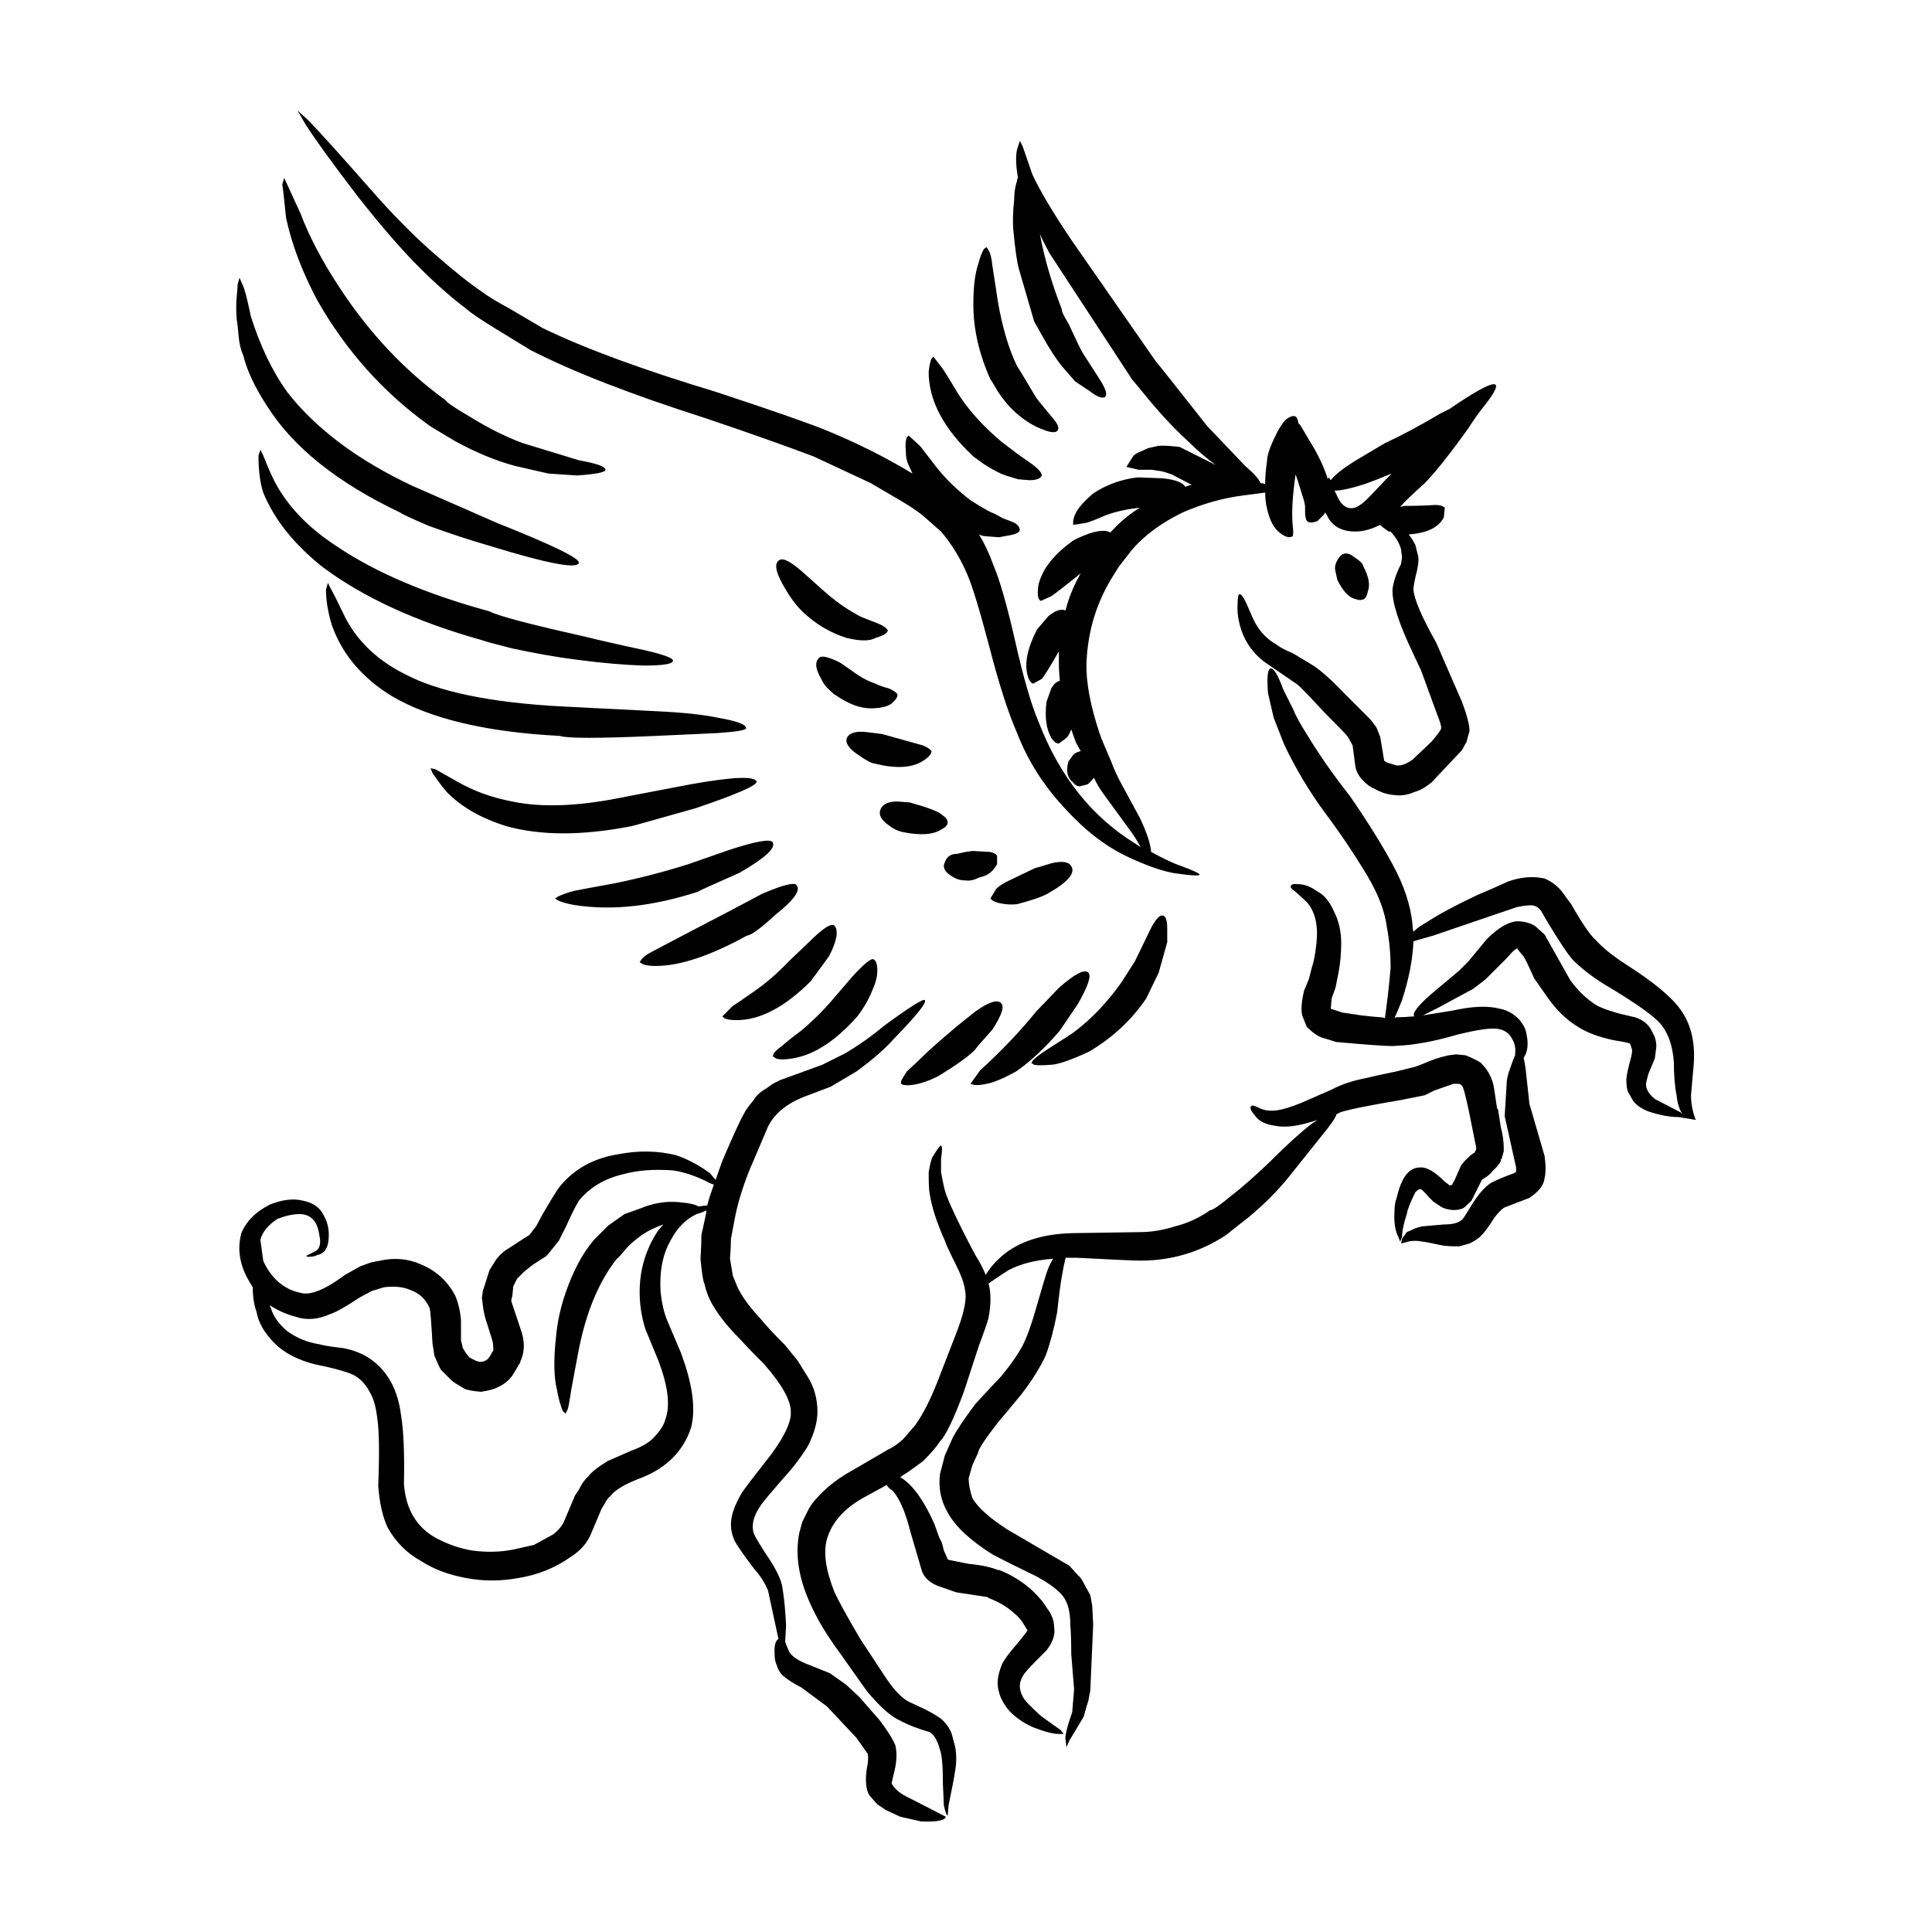 <?xml version="1.0" encoding="UTF-8"?>
<!-- Uploaded to: SVG Find, www.svgrepo.com, Generator: SVG Find Mixer Tools -->
<svg fill="#000000" width="800px" height="800px" version="1.1" viewBox="144 144 512 512" xmlns="http://www.w3.org/2000/svg">
 <path d="m220.07 247.83c7.559 9.738 18.641 18.055 33.254 24.941 0.336 0.168 7.809 3.441 22.414 9.824 14.781 5.879 22.004 9.406 21.668 10.582-0.508 1.68-8.398 0.168-23.68-4.535-5.207-1.512-10.582-3.273-16.121-5.293-4.703-2.016-7.223-3.191-7.559-3.523-16.625-7.894-28.379-17.297-35.266-28.215-3.188-4.871-5.289-9.32-6.297-13.352-0.668-1.512-1.094-3.273-1.258-5.293-0.168-2.016-0.336-3.441-0.5-4.281-0.168-2.184-0.168-4.199 0-6.047 0.164-1.676 0.246-2.766 0.246-3.273l0.5-1.766 0.758 1.766c0.5 0.84 1.258 3.695 2.269 8.562 2.519 7.898 5.707 14.527 9.57 19.902zm-0.754-56.676 4.281 9.32c2.352 6.215 5.797 12.762 10.328 19.648 7.898 12.09 17.297 22.082 28.215 29.977 0.168 0.5 2.262 1.93 6.297 4.281 4.871 3.023 9.57 5.375 14.105 7.055l14.863 4.535c4.699 0.84 7.051 1.676 7.051 2.519 0 0.672-2.519 1.176-7.559 1.512l-7.559-0.504-8.816-2.016c-5.039-1.344-10.328-3.523-15.867-6.547-4.535-2.688-6.887-4.117-7.055-4.281-12.094-8.734-21.914-19.73-29.473-33-4.035-7.559-6.805-14.863-8.316-21.918-0.5-5.039-0.84-7.977-1.008-8.816zm113.86 266.77c-0.668-0.168-1.426-0.504-2.269-1.008-3.188-1.512-6.129-2.434-8.816-2.769-4.871-0.336-9.152 0-12.848 1.008-5.039 1.176-8.984 3.527-11.836 7.055-1.008 1.68-2.102 3.863-3.277 6.551l-2.016 4.031c-2.012 2.519-3.106 3.863-3.273 4.031l-3.527 2.266c-1.512 1.176-2.352 1.848-2.519 2.016l-1.762 1.766-1.008 2.008-0.25 2.519-0.254 1.008v0.504l2.773 8.312c0.836 2.856 0.668 5.457-0.508 7.809l0.25-0.25-2.262 3.777c-1.008 1.344-2.269 2.352-3.777 3.023-0.84 0.504-2.352 0.922-4.535 1.258-2.016-0.168-3.445-0.422-4.281-0.754-2.016-1.176-3.191-1.93-3.527-2.269l-2.769-2.769c-0.34-0.504-0.926-1.766-1.766-3.777l-0.504-3.277c-0.336-5.879-0.59-8.984-0.758-9.32-1.008-2.352-2.688-3.949-5.039-4.789-1.844-0.84-4.195-1.094-7.051-0.754l-3.277 1.008-3.277 1.766c-3.523 2.352-6.043 3.777-7.559 4.281-3.356 1.512-6.465 1.766-9.32 0.754-2.519-0.672-4.789-1.676-6.801-3.023 0 0.168 0.082 0.422 0.25 0.758 0.668 2.184 2.102 4.195 4.281 6.043 2.519 1.848 5.379 3.023 8.566 3.527 1.176 0.336 3.277 0.672 6.297 1.008 2.688 0.504 5.039 1.43 7.055 2.773 4.699 3.191 7.473 8.23 8.309 15.113 0.676 4.031 0.926 10.078 0.758 18.137 0.5 6.715 3.359 11.504 8.566 14.355 3.188 1.68 6.383 2.773 9.57 3.277 3.695 0.5 7.305 0.418 10.832-0.254l5.539-1.258 5.039-2.769c1.512-1.176 2.519-2.434 3.027-3.777l2.769-6.551 1.008-1.512c0.836-1.68 1.676-2.856 2.519-3.527 0.668-1.008 2.352-2.348 5.039-4.031l6.297-2.769c2.352-0.84 4.195-1.848 5.539-3.023 2.016-2.016 3.191-3.777 3.527-5.293 1.344-3.523 0.754-8.648-1.766-15.363l-3.523-8.566c-1.008-3.191-1.516-6.465-1.516-9.824 0-5.879 1.598-11.254 4.789-16.121 0.508-0.672 1.008-1.258 1.512-1.766-1.004 0.336-1.844 0.672-2.519 1.008-2.348 1.008-4.699 2.688-7.051 5.039-1.676 2.016-2.602 3.023-2.769 3.023-4.367 5.543-7.559 12.762-9.574 21.664-0.336 1.344-1.176 5.711-2.519 13.098-0.5 3.359-0.84 5.121-1.008 5.289l-0.496 1.016-0.758-0.754c-0.668-1.68-1.176-3.527-1.512-5.543-0.84-3.359-0.926-8.062-0.25-14.105 0.336-3.863 1.176-7.727 2.519-11.59 2.012-5.879 4.531-10.582 7.559-14.105l3.777-3.777 4.281-3.023c3.359-1.176 5.207-1.848 5.543-2.016 3.356-1.176 6.715-1.512 10.078-1.008 1.844 0.168 3.188 0.504 4.031 1.008 1.008-0.168 1.762-0.254 2.269-0.254 0.332-1.344 0.918-3.191 1.758-5.543zm55.922-48.867c0.508 0.672-2.18 4.031-8.059 10.078-2.352 2.688-5.707 5.625-10.078 8.816l-6.801 4.031-7.305 2.766c-4.535 1.848-7.641 4.449-9.324 7.809-2.348 5.543-4.031 9.488-5.039 11.84-1.844 4.699-3.106 8.898-3.777 12.594l-1.004 5.289c0 1.176-0.082 2.941-0.254 5.293l0.758 4.535c1.008 2.519 1.594 3.863 1.762 4.031 1.176 2.184 3.027 4.621 5.543 7.305 1.344 1.68 3.527 4.031 6.547 7.055l3.277 4.031 2.519 4.031c1.848 2.852 2.769 6.043 2.769 9.57 0 2.688-0.84 5.711-2.519 9.07-1.344 2.184-2.856 4.281-4.535 6.297-4.871 5.539-7.559 8.73-8.059 9.57-1.852 2.688-2.434 5.121-1.766 7.305 0.508 1.176 1.934 3.527 4.285 7.055 1.844 2.856 2.938 5.207 3.273 7.055 0.508 3.023 0.84 6.465 1.008 10.328l-0.25 4.281c0.168 0.504 0.5 1.344 1.008 2.519 0.668 1.344 2.602 2.602 5.789 3.777l5.039 2.016 4.285 3.023 3.527 3.273 5.289 6.047c2.184 2.856 3.609 5.121 4.281 6.801 0.508 2.184 0.34 4.785-0.5 7.809l-0.508 2.269c0.84 1.512 2.352 2.769 4.535 3.777l9.824 5.039c-0.168 1.008-2.352 1.426-6.547 1.258l-5.543-1.258-3.777-1.766-2.269-1.512-2.016-2.266c-1.008-1.512-1.258-3.949-0.758-7.305 0.34-1.512 0.422-2.769 0.25-3.777l-3.019-4.281-7.809-8.316-6.805-5.039c-2.012-1.008-3.691-2.098-5.039-3.273-0.668-0.672-1.172-1.594-1.512-2.769-0.336-0.676-0.5-1.512-0.5-2.519-0.168-2.352 0.168-3.777 1.008-4.281l-2.773-12.848c-0.836-2.016-2.012-3.863-3.523-5.539-2.688-3.527-4.453-6.047-5.293-7.559-1.004-2.184-1.258-4.367-0.754-6.551 0.336-1.676 1.176-3.695 2.519-6.043 0.5-0.84 3.188-4.367 8.059-10.582 3.527-4.871 5.207-8.566 5.039-11.086 0-3.023-2.352-7.219-7.051-12.594-2.859-2.856-5.039-5.121-6.555-6.801-3.019-3.019-5.371-5.961-7.051-8.816-1.008-1.676-1.766-3.609-2.269-5.793-0.336-0.672-0.668-2.856-1.008-6.547 0.168-2.688 0.25-4.789 0.25-6.297l1.258-5.793v-0.758c-0.5 0.336-1.344 0.672-2.519 1.008-2.856 1.344-5.121 3.609-6.801 6.801-2.184 3.695-3.106 8.312-2.769 13.855 0.336 3.023 0.926 5.543 1.762 7.559l3.527 8.312c3.191 8.395 4.113 15.113 2.769 20.152-2.012 6.047-6.297 10.414-12.848 13.098-4.535 1.676-7.391 3.359-8.566 5.039-0.5 0.336-1.008 1.008-1.512 2.016l-0.758 1.258-2.769 6.547c-1.008 2.519-2.856 4.621-5.539 6.297-4.031 2.856-8.648 4.703-13.855 5.543-4.703 0.84-9.234 0.84-13.605 0-4.703-0.84-8.734-2.348-12.094-4.535-3.691-2.016-6.633-4.953-8.816-8.816-1.344-2.856-2.18-6.547-2.519-11.086 0.34-8.562 0.254-14.527-0.25-17.883-0.336-2.856-0.922-5.039-1.762-6.547-1.008-2.016-2.269-3.527-3.777-4.535-1.512-1.008-5.207-2.098-11.086-3.273-4.535-1.176-8.059-3.023-10.578-5.543-2.688-2.688-4.285-5.457-4.789-8.312-0.676-1.848-1.008-4.031-1.008-6.547-0.336-0.504-0.586-0.926-0.758-1.258-2.688-4.367-3.438-8.734-2.262-13.098 1.344-3.191 3.863-5.711 7.559-7.559 3.356-1.344 6.297-1.68 8.816-1.008 2.688 0.504 4.531 1.848 5.539 4.031 0.84 1.512 1.258 3.191 1.258 5.039 0 3.191-1.008 4.953-3.019 5.289-0.508 0.336-1.344 0.504-2.519 0.504l-0.508-0.25 2.519-1.258c1.176-0.672 1.512-2.102 1.008-4.281-0.5-3.695-2.269-5.543-5.289-5.543-1.676 0-3.609 0.422-5.797 1.258-2.519 1.68-4.031 3.527-4.531 5.543l0.754 5.543c0.34 0.84 0.84 1.762 1.512 2.769 2.184 3.191 5.039 5.121 8.566 5.793 2.519 0.672 6.383-0.922 11.586-4.785l4.035-2.269 2.781-1.02 2.519-0.5c3.863-0.84 7.473-0.504 10.828 1.008 4.035 1.68 7.055 4.449 9.074 8.312 0.836 2.016 1.344 4.199 1.512 6.551v5.289l0.5 2.016 0.758 1.258 1.008 1.258 1.512 0.758c1.008 0.5 1.93 0.5 2.769 0 0.5-0.168 1.094-0.926 1.762-2.269l0.254-0.25c0-1.344-0.082-2.269-0.254-2.773l-1.258-4.031c-0.668-1.848-1.086-3.609-1.258-5.293l-0.25-2.016 0.25-1.766 1.762-5.535 1.258-2.016c0.668-1.172 1.676-2.266 3.019-3.273 0.34-0.168 1.512-0.922 3.527-2.266l2.769-1.766 1.766-2.269 1.762-3.273c2.352-4.031 3.863-6.465 4.535-7.305 3.863-4.699 9.066-7.559 15.617-8.562 5.207-1.008 10.242-0.926 15.113 0.25 3.019 1.008 6.047 2.602 9.066 4.789 0.508 0.672 1.008 1.258 1.512 1.766 0.508-1.512 1.094-3.191 1.766-5.039 2.856-6.719 4.789-10.918 5.789-12.594 0.172-0.504 1.008-1.68 2.519-3.527 0.676-1.176 1.766-2.184 3.277-3.023l1.762-1.258 2.016-1.008 11.086-4.031 6.047-3.023c3.695-2.184 7.133-4.617 10.328-7.305 6.891-5.043 10.5-7.312 10.836-6.805zm-12.598-7.809c0 1.512-0.418 3.191-1.258 5.039-1.004 2.519-2.348 4.867-4.031 7.055-6.215 7.055-12.43 10.832-18.641 11.336-1.344 0.168-2.348 0.082-3.019-0.254l-0.758-0.5 0.254-0.758c0.5-0.672 1.258-1.344 2.262-2.016 0.676-0.672 2.352-2.016 5.039-4.031 3.191-2.688 6.129-5.625 8.816-8.816l4.535-5.293c3.191-3.523 5.121-5.121 5.797-4.785 0.672 0.332 1.004 1.344 1.004 3.023zm30.484 15.613c-3.027 3.359-4.535 5.125-4.535 5.293-1.844 1.848-5.121 4.195-9.824 7.055-2.352 1.176-4.531 1.93-6.547 2.269-1.176 0.168-2.102 0.168-2.769 0l-0.508-0.254v-0.754c0.34-0.672 0.84-1.512 1.516-2.519 2.352-2.184 3.863-3.609 4.531-4.281 1.344-1.344 4.203-3.863 8.566-7.559l5.039-4.031c3.527-2.519 5.797-3.273 6.801-2.269 1.004 0.84 0.25 3.191-2.269 7.051zm25.441-15.113c0.84 0.84-0.082 3.609-2.769 8.316l-4.785 7.051c-3.863 4.535-7.723 8.145-11.586 10.832-3.359 1.848-5.965 2.941-7.812 3.273-1.512 0.336-2.688 0.422-3.523 0.254l-0.758-0.254 2.519-3.523c5.711-5.207 10.668-10.414 14.863-15.617 0.168-0.168 2.184-2.269 6.047-6.297 4.195-3.699 6.797-5.039 7.805-4.035zm73.555 27.965c2.016-0.504 4.703-1.094 8.062-1.766l5.039-1.258 2.012-0.754c2.184-1.008 4.453-1.766 6.805-2.269l2.012-0.25 2.519 0.25c2.016 0.84 3.359 1.512 4.031 2.016 2.016 2.016 3.191 4.367 3.527 7.055l0.758 5.039 0.25 0.25 0.758 4.789c0.5 1.848 0.754 3.691 0.754 5.539v0.758l-0.5 1.758v0.254h-0.25v0.504l-0.254 0.5-0.758 1.012-1.258 1.258c-0.508 0.672-1.176 1.258-2.016 1.766l-0.754 0.504-2.773 5.539c-1.172 1.176-1.93 1.848-2.262 2.016-1.684 0.672-3.527 0.59-5.543-0.254l-2.269-1.512-1.258-1.258c-1.004-1.176-1.676-1.848-2.012-2.016-0.336-0.168-0.84 0.082-1.512 0.754-1.344 2.688-2.102 4.617-2.269 5.793-0.84 2.519-1.258 4.535-1.258 6.047l-0.508 1.258-0.5-1.258c-0.84-1.68-1.176-3.863-1.008-6.551 0-1.512 0.168-2.688 0.508-3.523 0.5-2.016 0.922-3.359 1.258-4.031 1.176-2.856 2.856-4.281 5.039-4.281 1.676-0.168 3.863 1.094 6.547 3.777l1.008 0.758 0.246 0.254 0.754-0.25v-0.254l0.504-0.758 1.762-4.031c0.84-1.176 1.934-2.269 3.277-3.277h0.25l0.5-1.008v-0.504l-1.762-8.816c-1.008-4.871-1.676-7.391-2.016-7.559l-0.25-0.25-0.5-0.25h-1.512l-5.039 1.766-2.519 1.258-6.297 1.258c-8.898 1.512-14.277 2.602-16.121 3.273-0.336 0.168-0.676 0.336-1.008 0.504-0.168 0.84-1.426 2.688-3.777 5.543l-9.066 11.336c-2.856 3.523-6.297 6.969-10.328 10.328-3.863 3.023-5.879 4.621-6.047 4.789-6.887 4.535-14.445 6.801-22.672 6.801-1.676 0-7.305-0.254-16.879-0.758h-3.019c-0.336 1.344-0.668 3.023-1.008 5.039-0.336 1.848-0.754 5.039-1.258 9.574-0.836 4.367-1.844 8.145-3.019 11.336-1.512 3.191-3.609 6.547-6.297 10.078-3.027 3.691-5.121 6.211-6.297 7.559-3.527 4.535-5.289 7.219-5.289 8.059l-1.516 3.277-1.004 3.523c0 1.512 0.336 3.273 1.004 5.293 1.516 2.519 4.621 5.289 9.324 8.312l16.375 9.57 2.269 2.519c0.5 0.336 1.094 1.176 1.762 2.519l1.512 2.769 0.508 2.773 0.25 5.039-0.758 17.379-0.52 2.769c-0.336 1.008-0.758 2.434-1.258 4.281l-3.777 6.297-0.758 1.762-0.25-2.016c-0.168-0.504 0.082-1.93 0.758-4.281l1.004-3.019 0.504-6.047-0.758-9.32c0-3.359-0.082-5.961-0.25-7.809 0-3.191-0.586-5.625-1.762-7.305-1.176-1.68-3.609-3.523-7.305-5.543-4.871-2.348-8.734-4.281-11.586-5.793-5.879-3.695-9.824-7.391-11.844-11.082-1.844-3.191-2.519-6.633-2.012-10.328l1.258-4.785 2.012-4.535c1.008-2.016 3.027-5.039 6.047-9.066 1.344-1.512 3.609-3.945 6.801-7.305 2.519-3.019 4.453-5.793 5.797-8.312 1.176-2.352 2.352-5.625 3.527-9.824 1.512-5.207 2.434-8.316 2.769-9.32 0.5-1.512 1.094-2.773 1.762-3.777-4.699 0.336-8.645 1.344-11.836 3.023-0.84 0.5-2.602 1.676-5.289 3.523 0.668 2.519 0.668 5.543 0 9.07-0.168 0.84-1.008 3.273-2.519 7.305l-4.031 12.344c-2.688 7.219-4.789 11.586-6.297 13.098-0.84 1.344-2.352 3.106-4.535 5.289-3.188 2.352-4.871 3.527-5.039 3.527l-1.008 0.754 0.508 0.25c3.019 2.016 5.875 6.047 8.562 12.09l1.258 3.527 0.758 1.512 0.5 2.016 1.008 2.266c0.168 0.168 0.34 0.254 0.508 0.254l5.039 1.008c3.523 0.336 6.215 0.926 8.059 1.766l-0.254-0.254c3.527 1.344 6.633 3.273 9.32 5.793 1.852 1.848 3.027 3.273 3.527 4.281 1.344 1.676 2.016 3.441 2.016 5.289 0.336 1.848-0.34 3.863-2.016 6.047l-2.769 2.769c-1.852 1.848-3.027 3.191-3.527 4.031-1.176 2.016-1.008 4.117 0.5 6.297 0.676 0.84 2.102 2.269 4.285 4.281l5.289 3.777 0.758 1.008h-1.258c-1.516 0-3.777-0.59-6.805-1.766-2.352-1.008-4.449-2.434-6.297-4.281-1.512-1.848-2.434-3.523-2.769-5.039-0.668-2.016-0.418-4.449 0.758-7.305 0.5-1.176 1.93-3.106 4.281-5.797l2.016-2.519 0.5-0.754-1.258-2.016c-0.5-0.84-1.258-1.68-2.269-2.519-1.844-1.68-4.113-3.023-6.801-4.031l-0.25-0.254-8.316-1.258-5.039-1.766c-2.016-0.84-3.359-2.098-4.031-3.777l-3.027-10.328c-1.344-5.375-2.938-9.066-4.781-11.086-0.84-0.5-1.344-1.008-1.516-1.512l-5.039 2.769c-5.875 3.023-9.484 6.887-10.828 11.59-1.008 3.523-0.336 8.23 2.012 14.105 1.176 2.519 3.445 6.633 6.805 12.344l6.801 10.328c2.352 3.527 4.535 5.711 6.547 6.551 0.676 0.336 1.934 0.922 3.777 1.762 1.684 0.84 3.109 1.68 4.285 2.519 1.176 1.008 2.102 2.269 2.769 3.777l1.008 3.777c0.336 2.016 0.336 4.031 0 6.047-0.168 1.176-0.418 2.602-0.758 4.281l-1.008 5.039-0.25 2.769c-0.336-0.168-0.668-1.09-1.008-2.769l-0.25-5.543c0-4.703-0.25-7.723-0.754-9.066-0.676-2.519-1.598-4.117-2.773-4.789-3.019-0.84-5.625-1.848-7.809-3.023-2.352-1.008-5.289-3.609-8.816-7.809l-7.305-10.328c-3.356-4.535-5.957-8.898-7.809-13.098-3.019-6.719-3.945-12.934-2.769-18.641l0.758-2.769 1.258-2.519c0.668-1.512 1.762-3.023 3.273-4.535 2.352-2.519 5.379-4.785 9.066-6.801l9.074-5.293c1.176-0.504 2.519-1.426 4.031-2.769l3.273-3.777c2.016-2.856 3.949-6.633 5.797-11.336l4.785-12.328c2.352-5.879 3.188-9.992 2.519-12.344-0.168-1.512-0.926-3.609-2.269-6.297-1.844-3.695-2.856-5.879-3.019-6.551-2.184-4.871-3.527-9.066-4.035-12.594-0.168-0.672-0.25-2.519-0.25-5.543 0.34-2.016 0.676-3.359 1.008-4.031 1.344-2.184 2.102-3.191 2.269-3.023 0.336 0.168 0.336 1.344 0 3.527v3.523c0.5 2.688 0.84 4.281 1.008 4.789 0.5 1.848 2.098 5.457 4.781 10.832 0.676 1.344 1.766 3.445 3.277 6.297 1.176 1.848 2.102 3.609 2.769 5.293 1.008-1.68 2.269-3.191 3.777-4.535 4.703-4.367 11.586-6.547 20.66-6.547l16.375-0.25c3.019 0 6.129-0.504 9.32-1.512 3.359-0.84 6.465-2.266 9.32-4.281 0.676 0 2.519-1.258 5.543-3.777 2.856-2.184 6.383-5.289 10.578-9.32 4.367-4.367 7.981-7.644 10.832-9.824 0.5-0.336 1.008-0.672 1.512-1.008-1.008 0.336-1.844 0.59-2.519 0.758-3.527 1.008-6.465 1.258-8.816 0.754-2.519-0.336-4.281-1.258-5.289-2.773-1.176-1.344-1.426-2.184-0.758-2.519 0.168-0.168 0.926 0.086 2.269 0.758 1.176 0.5 2.519 0.672 4.031 0.5 1.684-0.168 3.945-0.84 6.805-2.016 1.512-0.672 4.195-1.848 8.059-3.523 2.516-1.352 5.535-2.356 9.062-3.027zm-56.676-40.305c1.176-2.016 2.102-2.941 2.769-2.773 0.84 0 1.258 1.176 1.258 3.527v3.527l-2.262 8.059-3.277 6.801c-3.863 5.711-8.898 10.414-15.113 14.109-5.039 2.348-8.48 3.523-10.328 3.523-2.016 0.168-3.445 0.168-4.285 0l-0.754-0.504 0.5-0.754c0.676-0.672 1.766-1.512 3.277-2.519 5.039-3.191 7.723-4.953 8.059-5.289 4.367-3.359 8.398-7.641 12.094-12.848l3.527-5.539zm53.906-86.656c-1.676-0.336-3.277-2.016-4.789-5.039l-0.5-2.266c-0.336-1.176 0-2.434 1.008-3.777 1.004-1.344 2.352-1.344 4.031 0 1.512 1.008 2.269 1.762 2.269 2.266 1.512 2.856 1.93 5.121 1.258 6.801-0.168 1.008-0.508 1.68-1.008 2.016-0.676 0.336-1.426 0.336-2.269 0zm-96.227 79.852-0.508-0.504 1.512-2.519c0.84-0.84 2.016-1.594 3.527-2.266 0.34-0.168 2.602-1.258 6.805-3.277 0.168 0 1.594-0.418 4.281-1.258 2.856-0.672 4.621-0.418 5.289 0.758 1.176 1.848-0.922 4.281-6.297 7.305-1.512 0.84-4.195 1.766-8.059 2.773-1.512 0.168-3.027 0.082-4.535-0.254-0.84-0.168-1.512-0.418-2.016-0.758zm-0.758-12.844c1.008 0.168 1.676 0.5 2.016 1.008v2.269c-0.84 1.344-1.598 2.184-2.269 2.519-0.336 0.336-1.176 0.672-2.519 1.008-1.344 0.672-2.519 0.926-3.527 0.758-1.344 0-2.519-0.336-3.527-1.008-2.012-1.176-2.688-2.434-2.012-3.777 0.5-1.512 1.594-2.269 3.273-2.269 0.84-0.168 1.598-0.336 2.269-0.5l1.762-0.254zm-28.465-31.238 10.832 3.023c1.176 0.504 1.934 1.008 2.269 1.512 0 0.672-0.59 1.426-1.766 2.269-3.019 2.184-7.469 2.519-13.348 1.008-0.676 0-2.102-0.754-4.285-2.266-2.519-1.68-3.523-3.191-3.019-4.535 0.676-1.344 2.434-1.848 5.289-1.512zm17.383 23.426c0 0.672-0.5 1.258-1.512 1.766-2.184 1.512-5.707 1.766-10.578 0.754-1.344-0.336-2.519-0.922-3.527-1.766-2.184-1.512-2.856-3.019-2.016-4.535 0.676-1.176 2.102-1.766 4.285-1.766l3.273 0.254c4.871 1.344 7.723 2.434 8.566 3.273 1.004 0.676 1.508 1.348 1.508 2.019zm-50.633-10.832c0.168 1.008-5.207 3.359-16.121 7.055-11.254 3.191-16.961 4.789-17.125 4.789-12.934 2.519-23.93 2.519-33.004 0-6.547-2.016-11.754-4.953-15.617-8.816-0.84-0.84-2.184-2.602-4.031-5.293l-0.508-1.258 1.258 0.254 5.797 3.273c4.367 2.519 9.234 4.281 14.613 5.289 7.891 1.68 17.883 1.258 29.973-1.258l17.133-3.273c11.25-2.019 17.129-2.269 17.633-0.762zm8.566 47.613 5.289-5.039c3.359-3.359 5.539-4.871 6.547-4.535 0.676 0.336 0.926 1.344 0.758 3.023-0.336 1.68-1.008 3.445-2.016 5.293l-4.789 6.547c-6.883 6.887-13.43 10.328-19.645 10.328-1.512 0-2.602-0.168-3.277-0.5l-0.5-0.508 2.769-2.773c0.84-0.5 2.688-1.762 5.539-3.777 3.191-2.184 6.297-4.867 9.324-8.059zm-26.703-25.695 10.828-3.777c7.223-2.352 11.086-3.023 11.586-2.016 0.84 1.512-2.098 4.195-8.816 8.059-7.219 3.191-10.914 4.871-11.078 5.039-11.926 3.863-22.754 5.039-32.496 3.527-2.016-0.336-3.527-0.754-4.535-1.258l-0.754-0.504 0.754-0.504c1.008-0.5 2.434-1.008 4.285-1.512 1.676-0.336 5.289-1.008 10.828-2.016 6.547-1.344 13.02-3.023 19.398-5.039zm-12.094 26.449-0.758-0.504 0.508-0.754c0.5-0.672 1.426-1.344 2.769-2.016 2.184-1.176 9.234-4.871 21.16-11.086l8.059-4.281c5.543-2.352 8.566-3.106 9.066-2.266 1.176 1.344-0.668 3.945-5.539 7.809-4.031 3.695-6.547 5.543-7.559 5.543-9.742 5.371-17.801 8.062-24.184 8.062-1.672-0.004-2.848-0.172-3.523-0.508zm0.758-83.129c5.039 1.176 7.473 2.098 7.301 2.769 0 0.84-2.602 1.258-7.809 1.258-5.207-0.168-10.996-0.672-17.383-1.512-5.371-0.672-11.164-1.68-17.379-3.023-4.035-1.008-6.805-1.766-8.316-2.269-17.297-4.867-31.32-11.336-42.066-19.395-7.559-6.047-12.762-12.594-15.621-19.652-0.836-2.519-1.258-5.793-1.258-9.824l0.508-1.512 0.754 1.512c1.512 3.863 2.769 6.633 3.777 8.312 3.527 6.047 8.816 11.336 15.871 15.871 10.242 6.887 23.68 12.594 40.305 17.129 2.184 1.176 10.41 3.359 24.684 6.551 4.039 1.012 9.578 2.273 16.633 3.785zm2.773 16.121c7.223 0.336 12.762 0.926 16.625 1.766 4.871 0.84 7.305 1.766 7.305 2.773-0.168 0.5-2.688 0.922-7.559 1.258l-16.375 0.754c-15.113 0.672-23.598 0.672-25.441 0-19.484-1.008-34.348-4.535-44.59-10.582-7.891-4.871-13.18-11.168-15.867-18.895-1.008-3.359-1.516-6.465-1.516-9.32l0.508-1.762 0.754 1.512c0.508 0.84 1.852 3.523 4.035 8.062 3.356 6.211 8.562 11.082 15.617 14.609 8.898 4.699 22.754 7.559 41.562 8.562zm48.867-12.848 3.273 2.269c2.016 1.512 4.031 2.602 6.047 3.273 1.008 0.504 2.184 0.922 3.527 1.258 1.176 0.504 1.93 1.008 2.269 1.512 0.168 0.672-0.34 1.512-1.516 2.519-1.172 0.84-3.019 1.258-5.539 1.258-2.856 0-5.965-1.176-9.32-3.523-0.168 0-0.676-0.422-1.516-1.258-1.004-0.84-1.762-1.848-2.262-3.023-1.684-2.856-1.766-4.789-0.254-5.793 0.84-0.34 2.606 0.168 5.289 1.508zm4.281-12.844c0.336 0.336 2.102 1.09 5.289 2.266 1.684 0.672 2.688 1.344 3.027 2.016 0 0.672-1.094 1.344-3.277 2.016-1.512 0.84-4.031 0.84-7.559 0-4.363-1.344-8.316-3.695-11.836-7.055-1.684-1.676-3.191-3.691-4.535-6.043-2.519-4.199-3.019-6.719-1.512-7.559 1.008-0.672 3.188 0.504 6.547 3.523l4.789 4.285c3.188 2.856 6.215 5.035 9.066 6.551zm126.71-32.75 0.5 1.008c1.176 2.856 2.769 4.031 4.789 3.527 1.176-0.336 2.688-1.512 4.531-3.527l5.293-5.543c-2.352 1.008-4.703 1.93-7.055 2.773-3.695 1.176-6.383 1.762-8.059 1.762zm-77.59-4.031c-0.336 0.84-1.426 1.258-3.277 1.258l-3.019-0.25-3.277-1.008c-1.512-0.504-3.438-1.512-5.789-3.023l-2.769-2.016c-7.898-7.391-11.844-14.859-11.844-22.418 0.168-1.512 0.422-2.688 0.758-3.527l0.5-0.504 2.519 3.273c0.676 1.008 2.016 3.191 4.031 6.551 2.352 3.695 5.461 7.305 9.324 10.832l2.012 1.766c0.676 0.504 2.102 1.594 4.285 3.273l4.281 3.023c1.508 1.176 2.266 2.098 2.266 2.769zm-1.508-20.656c0.336 0.504 1.762 2.269 4.281 5.293 1.344 1.512 1.852 2.602 1.512 3.273-0.336 0.84-1.594 0.84-3.777 0-2.348-0.84-4.613-2.184-6.801-4.031-1.844-1.512-3.609-3.527-5.289-6.047-1.176-2.016-1.852-3.106-2.016-3.273-3.019-6.719-4.531-13.352-4.531-19.902 0-4.535 0.418-8.062 1.258-10.582 0.5-1.848 1.004-3.191 1.512-4.031 0.336-0.336 0.586-0.504 0.754-0.504l0.5 0.762c0.5 0.84 0.84 2.184 1.008 4.031l1.512 9.824c1.176 6.719 2.856 12.344 5.039 16.879 0.168 0.164 1.844 2.938 5.039 8.309zm99.75 139.56c0 0.672 0.082 1.344 0.25 2.016 0.84-0.84 2.016-1.676 3.527-2.519 3.019-2.016 7.559-4.449 13.605-7.305 1.676-0.672 4.363-1.848 8.059-3.527 3.359-1.176 6.547-1.426 9.574-0.754 2.352 1.008 4.195 2.602 5.539 4.785l1.512 2.016c2.859 5.039 5.039 8.23 6.555 9.57 1.844 2.016 4.449 4.113 7.809 6.297 7.391 4.699 12.262 8.734 14.609 12.09 2.691 3.695 3.867 8.395 3.527 14.105l-0.754 8.566c0 2.184 0.418 4.367 1.258 6.547l-4.535-0.754c-2.352 0-5.039-0.504-8.059-1.512-1.684-0.672-2.941-1.512-3.777-2.519-0.168-0.168-0.676-1.008-1.516-2.519-0.336-0.672-0.5-1.766-0.5-3.273 0-1.008 0.418-3.023 1.258-6.047l0.25-1.258v-0.754l-0.504-1.512c0.168-0.168-1.344-0.5-4.535-1.008-3.863-0.84-6.965-2.016-9.32-3.527-3.027-1.848-5.711-4.449-8.062-7.809l-3.523-5.039c-1.344-3.023-2.184-4.789-2.519-5.293 0-0.168-0.59-0.922-1.766-2.266 0-0.84-1.008-0.082-3.019 2.266l-5.543 5.543-3.273 2.519-9.324 5.039c-1.676 0.84-3.019 1.512-4.031 2.016 2.184-0.336 4.789-0.754 7.809-1.258 5.211-1.172 9.406-1.344 12.594-0.5 1.852 0.336 3.527 1.258 5.039 2.769 1.176 1.344 1.852 2.688 2.016 4.031 0.5 2.352 0.336 4.281-0.5 5.797-0.168 0.168-0.254 0.336-0.254 0.5 0.172 0.672 0.34 1.598 0.508 2.773l1.008 9.32 4.031 13.855 0.25 2.519c0 1.676-0.082 2.769-0.25 3.273-0.168 1.848-1.512 3.609-4.031 5.289-3.527 1.344-5.711 2.184-6.555 2.519-0.668 0.336-1.594 1.258-2.769 2.773-1.344 2.184-2.519 3.777-3.527 4.785-0.668 0.672-1.676 1.344-3.019 2.016l-2.769 0.75c-2.184 0-3.695-0.086-4.535-0.254-3.019-0.672-4.789-1.008-5.289-1.008-1.512-0.336-3.019-0.254-4.535 0.25l-1.004 0.25 0.25-1.258 1.258-1.762 1.762-0.758c0.168-0.168 0.926-0.418 2.269-0.754l5.797-0.504c2.519 0 4.195-0.5 5.039-1.512 0.168-0.168 0.922-1.344 2.262-3.527 1.852-3.019 3.609-5.039 5.293-6.043 1.676-0.84 3.695-1.68 6.043-2.519 0.504-0.336 0.672-0.586 0.504-0.754v-0.758l-3.027-13.602 0.508-8.312c0-1.344 0.336-2.856 1.008-4.535 0.5-1.512 0.922-2.602 1.258-3.273v-0.504c0.168-1.344-0.082-2.602-0.758-3.777-0.84-1.676-2.269-2.602-4.281-2.769-1.852-0.168-5.207 0.336-10.078 1.512-6.215 1.848-11.676 2.856-16.375 3.023-0.676 0.168-4.035 0-10.078-0.504l-5.797-0.5-3.277-1.008c-1.344-0.336-2.688-1.176-4.031-2.519-0.336-0.168-0.586-0.504-0.754-1.008l-1.008-2.519c-0.336-1.512-0.168-3.691 0.5-6.547l1.258-3.023 0.773-3.031c0.5-1.344 0.926-3.523 1.258-6.547 0.5-4.699-0.336-8.312-2.519-10.832-0.336-0.336-1.344-1.258-3.027-2.773-1.004-0.672-1.426-1.172-1.258-1.512 0.172-0.504 0.84-0.672 2.016-0.504 1.512 0 3.109 0.59 4.789 1.766 2.012 1.008 3.609 2.941 4.789 5.793 1.176 2.352 1.762 5.039 1.762 8.062 0 2.856-0.25 5.543-0.758 8.062l-0.754 3.777-1.008 2.769-0.25 2.769 3.019 1.008 5.039 0.754c1.344 0.168 3.027 0.336 5.039 0.504 0.508 0 0.926 0.082 1.258 0.254l0.758-5.797c0.336-3.019 0.586-5.539 0.754-7.559 0-3.691-0.336-7.305-1.004-10.832-0.508-4.031-2.184-8.48-5.039-13.352-3.527-5.879-7.305-11.504-11.336-16.879-4.203-5.711-7.812-11.754-10.832-18.137l-2.773-7.047-1.512-6.547c-0.34-4.367-0.082-6.551 0.754-6.551 0.84 0 1.934 1.848 3.277 5.543l2.769 5.543c0.5 1.344 1.594 3.359 3.277 6.047 3.356 5.539 7.219 11.082 11.586 16.625 4.531 6.547 8.309 12.594 11.336 18.137 3.023 5.539 4.789 10.828 5.289 15.867zm14.863 9.824 4.789-5.797c3.019-3.019 5.707-4.617 8.059-4.785 1.852 0 3.445 0.418 4.789 1.258l2.519 2.266 6.801 12.094c1.852 2.519 3.863 4.535 6.047 6.043 1.008 0.84 3.277 1.766 6.801 2.773l4.285 1.008c2.184 0.672 3.695 1.93 4.531 3.777 1.008 1.68 1.348 3.359 1.008 5.039l-0.25 2.016-1.762 4.281-0.508 2.016c-0.336 1.512 0.422 3.023 2.269 4.535l6.801 3.523 0.5 0.508c-0.84-1.344-1.344-2.941-1.512-4.789-0.508-2.519-0.758-5.539-0.758-9.066-0.336-4.367-1.512-7.723-3.527-10.078-1.676-2.016-6.129-5.207-13.348-9.57-3.527-2.016-6.723-4.367-9.574-7.055-1.344-1.344-3.777-4.953-7.305-10.832l-1.008-1.762c-0.5-1.008-1.172-1.68-2.012-2.016-0.676-0.336-2.269-0.25-4.789 0.254l-22.168 7.559c-2.348 0.672-4.113 1.176-5.289 1.512-0.168 4.703-1.176 9.91-3.019 15.617-0.676 1.68-1.344 3.273-2.016 4.789 0.168-0.168 0.34-0.254 0.508-0.254 1.176 0 2.769-0.082 4.781-0.25-0.668-0.672 0.676-2.519 4.035-5.543l7.805-6.551zm-7.555-145.1 2.519-1.258c12.762-8.734 15.617-8.734 8.566 0-1.176 1.512-2.352 3.191-3.527 5.039-5.039 7.055-8.984 12.008-11.844 14.863-2.856 2.519-4.949 4.535-6.297 6.043l1.258-0.25c2.859 0 5.543-0.082 8.062-0.25 1.176 0 2.012 0.25 2.519 0.754l-0.25 2.519c-1.344 2.688-4.453 4.195-9.324 4.535 0.676 0.84 1.258 1.766 1.766 2.769l0.754 3.023c0.168 0.672 0.082 1.848-0.25 3.527-0.668 2.688-1.008 4.449-1.008 5.289 0.168 2.519 2.184 7.223 6.047 14.109l6.801 15.617c1.348 3.527 2.016 6.129 2.016 7.809-0.5 1.676-0.758 2.602-0.758 2.769l-1.258 2.269-8.059 8.562c-1.676 1.344-3.188 2.184-4.535 2.519-1.844 0.84-3.777 1.094-5.789 0.758-1.676-0.168-3.359-0.758-5.039-1.766-0.676-0.168-1.594-0.84-2.769-2.016-1.008-1.008-1.684-2.184-2.016-3.527l-0.758-5.793-1.258-2.269c-0.336-0.504-2.43-2.688-6.297-6.547-4.031-4.367-6.383-6.801-7.051-7.305l-8.816-6.043c-2.856-2.184-4.871-4.953-6.047-8.316-0.84-2.519-1.176-4.867-1.008-7.055 0-1.676 0.168-2.519 0.508-2.519 0.336-0.168 0.922 0.59 1.762 2.269 1.344 3.191 2.184 5.039 2.519 5.543 1.344 2.348 3.191 4.195 5.539 5.539 0.84 0.672 2.269 1.43 4.285 2.269l5.039 3.023c2.184 1.344 5.039 3.863 8.566 7.559l7.051 7.055 1.512 2.016 1.008 2.519 1.008 6.047v0.25l0.758 0.504 2.519 0.754c1.176 0.168 2.602-0.336 4.281-1.512l5.039-4.789c1.852-2.184 2.688-3.359 2.519-3.523 0.168-0.336-0.25-1.766-1.258-4.281l-4.047-11.094-2.016-4.281c-3.863-8.059-5.707-13.77-5.539-17.129 0.168-1.848 0.926-4.113 2.269-6.801l0.246-1.762-0.25-2.016c-0.34-1.512-1.258-3.106-2.773-4.785h-0.5c-1.008-0.672-1.762-1.258-2.269-1.766-2.352 1.176-4.531 1.766-6.547 1.766-3.695 0-6.215-1.426-7.559-4.281-0.168-0.336-0.336-0.59-0.5-0.754l-0.254 0.504-1.762 1.762c-1.344 0.504-2.269 0.504-2.769 0-0.336-0.5-0.508-1.344-0.508-2.519v-1.512l-0.25-1.258-1.258-4.031c-0.336-1.176-0.668-2.184-1.008-3.023-0.836 5.711-1.086 10.242-0.754 13.602 0.168 1.344 0.168 2.269 0 2.773l-0.758 0.25c-0.836 0-1.762-0.418-2.769-1.258-1.512-1.176-2.602-3.273-3.277-6.297-0.336-1.344-0.5-2.769-0.5-4.281-1.176 0.168-3.106 0.422-5.797 0.758-5.371 0.672-10.746 2.184-16.117 4.535-5.543 2.688-9.992 5.961-13.352 9.824-1.676 2.184-2.856 3.695-3.527 4.535l-1.258 2.016c-4.531 7.055-6.965 14.859-7.305 23.426-0.168 5.039 1.008 11.336 3.527 18.895 0.34 1.008 1.344 3.441 3.027 7.305 0.668 1.848 1.594 3.863 2.769 6.043l4.789 8.816c1.844 3.863 2.856 6.887 3.019 9.07 3.359 1.848 6.047 3.106 8.059 3.777 3.191 1.172 4.789 1.93 4.789 2.266-0.168 0.336-2.012 0.254-5.539-0.25-3.359-0.336-7.891-1.848-13.605-4.535-5.707-2.688-11.168-6.887-16.375-12.594-5.707-6.047-9.992-12.766-12.848-20.152-2.352-5.375-4.789-12.934-7.305-22.672-2.519-9.574-4.449-15.957-5.797-19.145-1.844-4.367-4.195-8.23-7.051-11.586-2.688-2.352-4.113-3.609-4.285-3.777-1.512-1.344-3.863-2.941-7.051-4.789-4.031-2.352-6.465-3.777-7.305-4.281l-15.113-7.055c-7.559-2.856-17.043-6.215-28.469-10.078-19.98-6.383-35.52-12.43-46.602-18.137l-9.066-5.539c-4.363-2.688-6.965-4.449-7.809-5.293-4.031-3.023-8.227-6.715-12.594-11.082-4.703-4.703-10.16-11-16.375-18.895-6.547-8.566-11.168-14.945-13.855-19.145l-2.016-3.523 3.012 2.758c3.527 3.695 8.898 9.656 16.121 17.883 5.875 6.719 11.504 12.43 16.875 17.133 5.371 4.699 9.574 8.059 12.594 10.078 1.512 1.172 4.113 2.769 7.809 4.785l8.566 5.039c11.086 5.375 26.367 11 45.844 16.879 14.277 4.699 23.93 8.062 28.969 10.078 8.23 3.359 15.957 7.219 23.18 11.586l-1.258-2.769c-0.336-0.84-0.508-1.93-0.508-3.273-0.168-1.512-0.082-2.688 0.254-3.527l0.5-0.504 3.019 2.773c0.676 0.84 2.102 2.688 4.285 5.543 2.519 3.191 5.539 6.129 9.066 8.816l2.016 1.258c2.18 1.344 3.609 2.098 4.281 2.266l2.269 1.258 2.012 0.754c1.516 0.504 2.352 1.258 2.519 2.269 0 0.672-0.922 1.176-2.769 1.512l-2.769 0.504-3.277-0.25c-0.668 0-1.344-0.168-2.012-0.504 1.512 2.519 2.769 5.207 3.777 8.062 1.676 3.863 3.609 10.582 5.789 20.152 2.184 9.738 4.285 16.961 6.297 21.664 5.543 14.277 14.027 24.941 25.445 31.992 0.5 0.336 1.004 0.672 1.512 1.008-0.84-1.68-2.102-3.609-3.777-5.797l-6.047-8.312c-1.008-1.344-1.844-2.769-2.519-4.281-0.668 0.84-1.258 1.43-1.762 1.766l-2.016 0.504c-0.668 0-1.258-0.336-1.762-1.008-1.516-1.172-1.934-3.019-1.258-5.539l1.258-1.766c0.5-0.504 1.176-0.84 2.012-1.008l-1.258-2.266c-0.5-1.344-0.922-2.519-1.258-3.527-0.336 1.008-0.754 1.766-1.258 2.269l-2.012 1.512c-0.676 0-1.344-0.504-2.016-1.512-1.344-2.352-1.762-5.543-1.258-9.574l1.258-3.523c0.676-1.176 1.426-1.848 2.269-2.016-0.168-1.68-0.25-3.277-0.25-4.789v-3.023c-2.519 4.367-4.035 6.801-4.535 7.305l-2.269 1.258c-0.668-0.168-1.176-0.926-1.512-2.269-0.84-3.191 0-7.219 2.519-12.09l3.019-3.527c1.852-1.512 3.359-2.016 4.535-1.512 0.84-3.359 2.184-6.633 4.031-9.824-4.195 3.359-6.801 5.375-7.809 6.047l-2.769 1.258c-0.676-0.336-0.926-1.344-0.758-3.023 0-1.344 0.59-3.106 1.766-5.289 1.676-2.688 4.031-5.121 7.051-7.305 0.508-0.504 2.102-1.258 4.789-2.266 2.688-0.84 4.535-0.926 5.539-0.254l0.508-0.512c2.184-2.348 4.621-4.367 7.305-6.043-3.359 0.336-6.383 1.008-9.074 2.016-2.688 1.176-4.449 1.848-5.289 2.016l-3.273 0.504v-0.754c0-0.672 0.25-1.512 0.754-2.519 0.84-1.512 2.352-3.191 4.535-5.039 3.527-2.352 7.473-3.777 11.836-4.281l6.547 0.25c3.359 0.336 5.379 1.094 6.047 2.269 0.676-0.336 1.258-0.504 1.766-0.504l-5.293-2.769c-1.844-0.672-3.106-1.008-3.777-1.008l-1.512-0.25h-3.527l-3.266-0.762 1.762-2.773c0.34-0.504 1.176-1.008 2.519-1.512 1.008-0.504 1.598-0.754 1.766-0.754l2.262-0.504c1.008-0.168 2.941-0.082 5.797 0.25l9.574 4.789c-2.519-1.848-4.789-3.777-6.805-5.793-3.527-3.191-7.051-6.887-10.578-11.086-3.027-3.695-4.621-5.625-4.789-5.793l-21.914-33.504c-1.008-1.848-1.852-3.527-2.519-5.039 1.176 6.383 3.106 13.012 5.789 19.898 0 0.672 0.59 1.93 1.766 3.777 2.012 4.367 3.273 6.969 3.777 7.809l4.531 7.055c1.512 2.352 2.016 3.863 1.512 4.535-0.668 0.672-2.098 0.168-4.281-1.512l-3.777-2.519-3.277-3.777c-1.676-2.016-3.438-4.703-5.289-8.062l-2.269-4.031-4.031-13.855c-0.5-1.676-1.008-5.207-1.512-10.578-0.168-2.184-0.082-4.789 0.25-7.809 0-1.848 0.25-3.523 0.758-5.039 0-0.336 0.082-0.59 0.25-0.754-0.668-3.863-0.668-6.633 0-8.312l0.5-1.512 0.758 1.512 2.519 7.305c2.016 4.367 5.457 10.164 10.328 17.383l22.422 32.242c0.336 0.336 4.871 6.047 13.605 17.129l10.078 10.582c2.352 2.016 3.695 3.527 4.031 4.535 0.336 0 0.758 0.086 1.258 0.254 0-1.848 0.168-3.863 0.5-6.047 0-1.512 0.758-3.777 2.269-6.801 0.676-1.512 1.512-2.856 2.519-4.031 1.176-1.008 2.102-1.344 2.769-1.008 0.34 0.168 0.59 0.758 0.758 1.766l0.5 0.504 2.519 4.281c2.016 3.191 3.527 6.297 4.535 9.32l0.25 0.754c0-0.168 0.082-0.336 0.25-0.504l0.52 0.758c1.008-1.344 3.106-3.023 6.297-5.039l8.059-4.785c4.367-2.016 9.238-4.621 14.613-7.809z" fill-rule="evenodd"/>
</svg>
